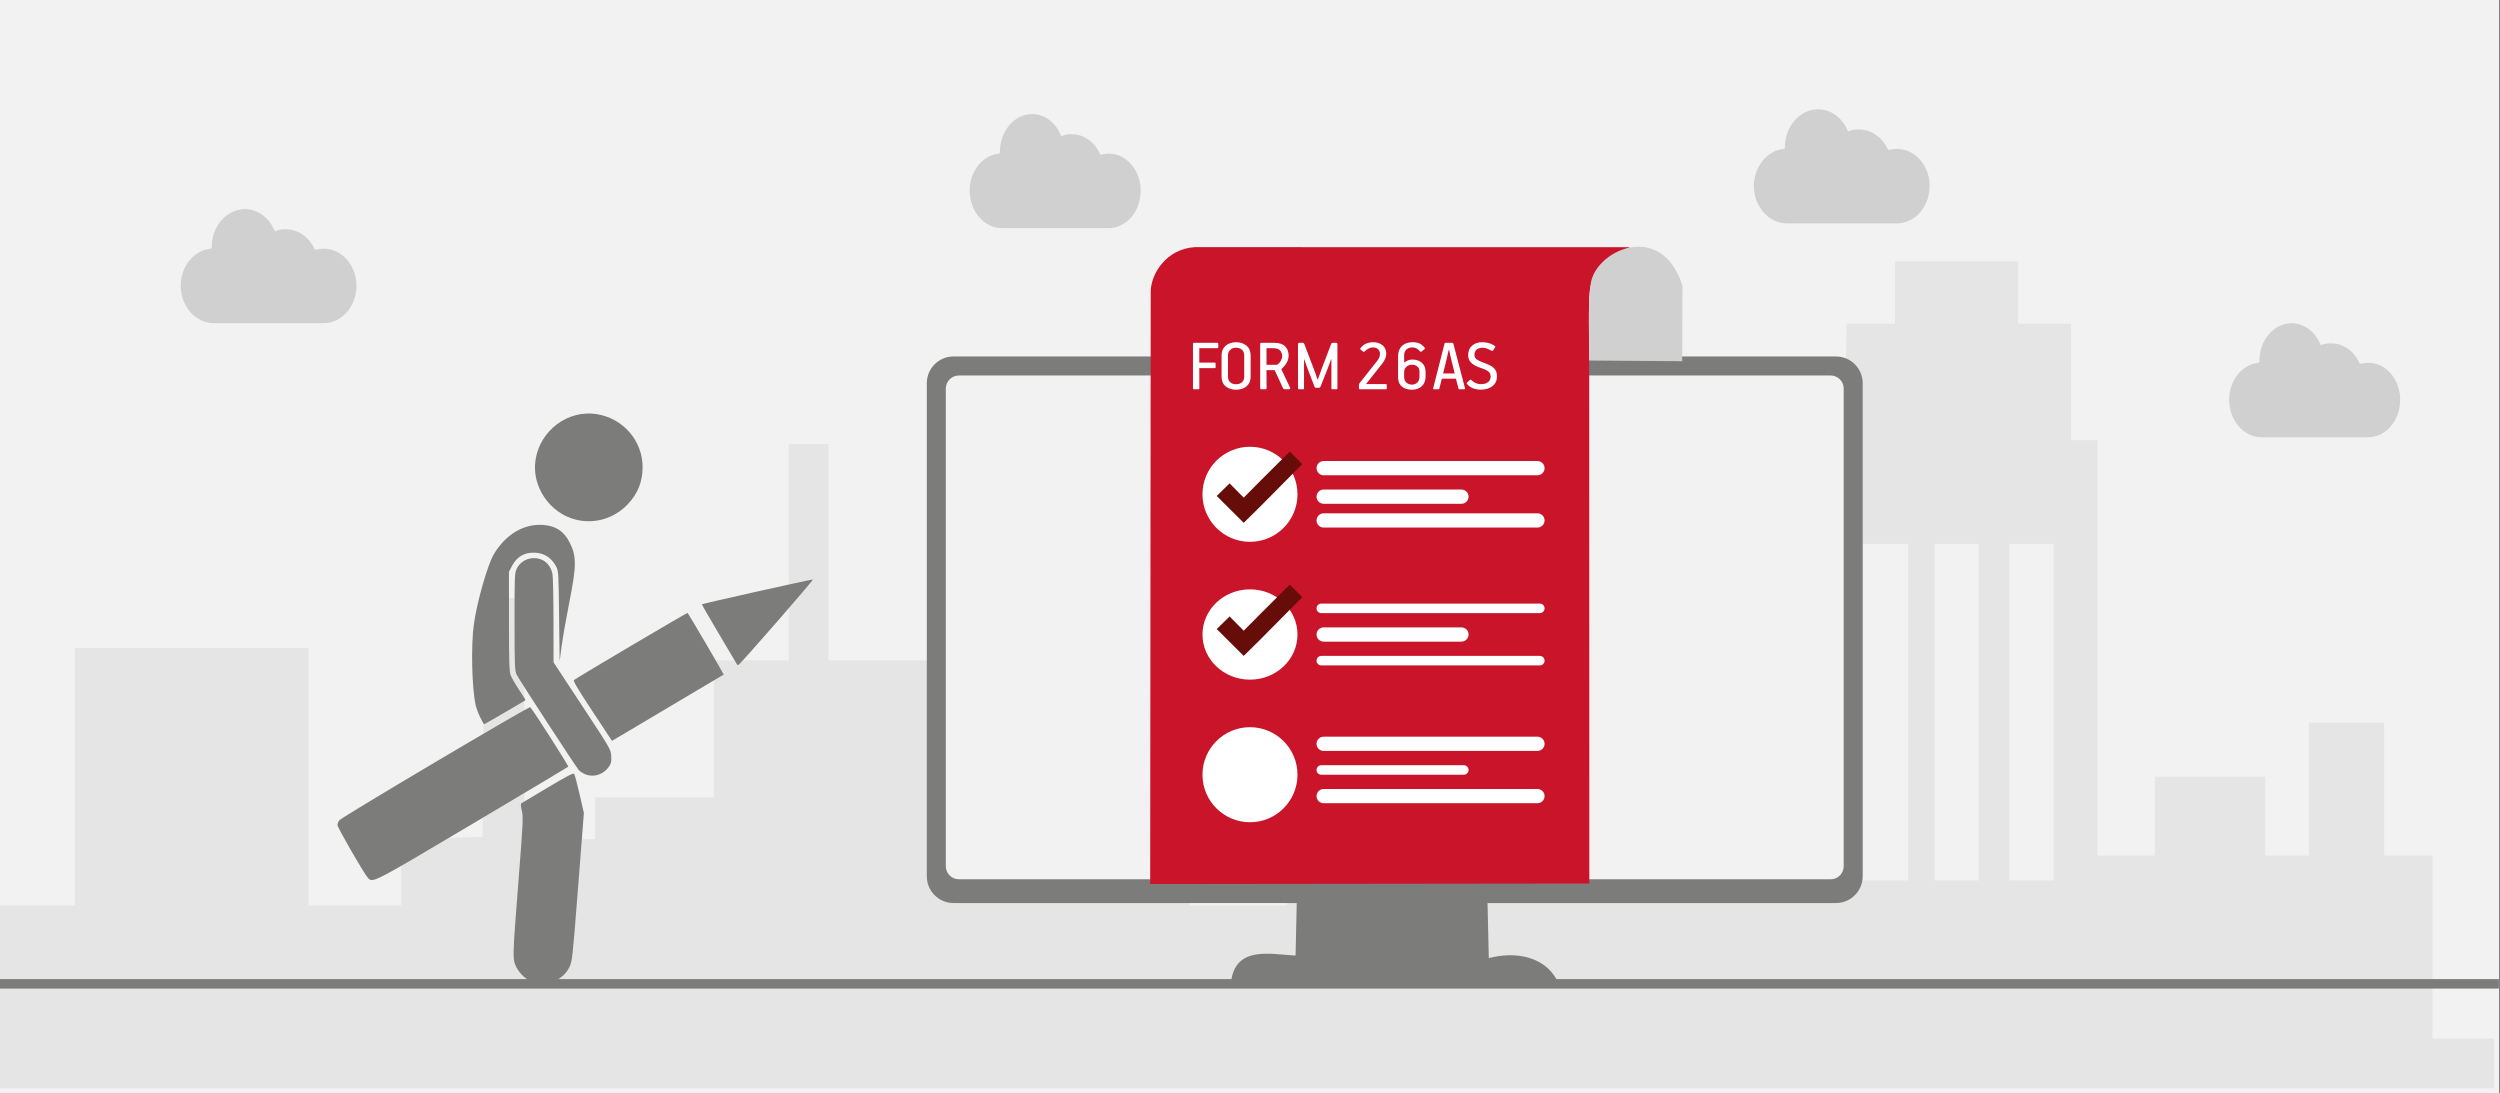 <svg width="526" height="230" xmlns="http://www.w3.org/2000/svg" xmlns:xlink="http://www.w3.org/1999/xlink" overflow="hidden"><rect width="100%" height="100%" fill="#808080" stroke="none"/><defs><clipPath id="clip0"><path d="M0 0 526 0 526 230 0 230Z" fill-rule="evenodd" clip-rule="evenodd"/></clipPath><clipPath id="clip1"><path d="M71 87 171 87 171 208 71 208Z" fill-rule="evenodd" clip-rule="evenodd"/></clipPath><clipPath id="clip2"><path d="M71 87 171 87 171 208 71 208Z" fill-rule="evenodd" clip-rule="evenodd"/></clipPath><clipPath id="clip3"><path d="M71 87 171 87 171 208 71 208Z" fill-rule="evenodd" clip-rule="evenodd"/></clipPath></defs><g clip-path="url(#clip0)"><rect x="0" y="0" width="525.239" height="230" fill="#FFFFFF" transform="scale(1.001 1)"/><rect x="0" y="0" width="525.239" height="230" fill="#F2F2F2" transform="scale(1.001 1)"/><path d="M0 154.748 0 135.497 7.892 135.497 15.728 135.497 15.728 108.429 15.728 81.308 40.292 81.308 64.856 81.308 64.856 108.429 64.856 135.497 74.582 135.497 84.308 135.497 84.308 128.572 84.308 121.595 92.866 121.333 101.425 121.071 101.647 95.944 101.925 70.817 106.093 70.817 110.205 70.817 110.205 96.154 110.205 121.543 117.653 121.543 125.044 121.543 125.044 117.137 125.044 112.783 137.548 112.783 150.053 112.783 150.053 98.357 150.053 83.931 157.945 83.931 165.781 83.931 165.781 61.217 165.781 38.451 169.949 38.451 174.117 38.451 174.117 61.217 174.117 83.931 187.121 83.931 200.07 83.931 200.07 98.357 200.07 112.783 225.079 112.783 250.088 112.783 250.088 124.166 250.088 135.497 260.258 135.497 270.484 135.497 270.484 100.98 270.484 66.463 322.336 66.463 374.187 66.463 374.187 97.937 374.187 129.412 377.911 129.412 381.634 129.412 381.634 83.564 381.634 37.717 384.635 37.454 387.637 37.14 387.914 25.127 388.137 13.114 393.194 13.114 398.307 13.114 398.307 6.557 398.307 0 411.256 0 424.205 0 424.205 6.557 424.205 13.114 429.763 13.114 435.32 13.114 435.32 25.337 435.32 37.612 438.099 37.612 440.878 37.612 440.878 81.308 440.878 125.005 446.935 125.005 452.937 125.005 452.937 116.717 452.937 108.429 464.497 108.429 476.112 108.429 476.112 116.717 476.112 125.005 480.725 125.005 485.338 125.005 485.338 111.052 485.338 97.046 493.229 97.046 501.121 97.046 501.121 111.052 501.121 125.005 506.178 125.005 511.291 125.005 511.291 144.257 511.291 163.509 517.794 163.509 524.24 163.509 524.24 168.754 524.24 174 262.148 174 0 174 0 154.748ZM401.086 94.842 401.086 59.434 395.973 59.434 390.86 59.434 390.86 94.842 390.86 130.251 395.973 130.251 401.086 130.251 401.086 94.842ZM415.869 94.842 415.869 59.434 411.256 59.434 406.643 59.434 406.643 94.842 406.643 130.251 411.256 130.251 415.869 130.251 415.869 94.842ZM431.652 94.842 431.652 59.434 426.984 59.434 422.371 59.434 422.371 94.842 422.371 130.251 426.984 130.251 431.652 130.251 431.652 94.842ZM301.94 115.825 301.94 109.268 294.993 109.268 288.046 109.268 288.046 115.825 288.046 122.382 294.993 122.382 301.94 122.382 301.94 115.825ZM329.727 115.825 329.727 109.268 322.78 109.268 315.833 109.268 315.833 115.825 315.833 122.382 322.78 122.382 329.727 122.382 329.727 115.825ZM357.515 115.825 357.515 109.268 350.568 109.268 343.621 109.268 343.621 115.825 343.621 122.382 350.568 122.382 357.515 122.382 357.515 115.825ZM301.94 90.488 301.94 83.931 294.993 83.931 288.046 83.931 288.046 90.488 288.046 97.046 294.993 97.046 301.94 97.046 301.94 90.488ZM329.727 90.488 329.727 83.931 322.78 83.931 315.833 83.931 315.833 90.488 315.833 97.046 322.78 97.046 329.727 97.046 329.727 90.488ZM357.515 90.488 357.515 83.931 350.568 83.931 343.621 83.931 343.621 90.488 343.621 97.046 350.568 97.046 357.515 97.046 357.515 90.488ZM279.71 51.146 279.71 44.589 307.053 44.589 334.396 44.589 334.396 51.146 334.396 57.703 307.053 57.703 279.71 57.703 279.71 51.146ZM342.732 41.546 342.732 25.337 354.291 25.337 365.851 25.337 365.851 41.546 365.851 57.703 354.291 57.703 342.732 57.703 342.732 41.546Z" fill="#E5E5E5" fill-rule="evenodd" transform="matrix(1.001 0 -0 1 0 55)"/><path d="M0 0 525.239 0" stroke="#7C7C7B" stroke-width="1.997" stroke-miterlimit="8" fill="none" fill-rule="evenodd" transform="matrix(1.001 0 -0 1 0 207)"/><path d="M5.625 0 191.09 0C194.197 0 196.715 2.512 196.715 5.648L196.715 109.352C196.715 112.472 194.197 115 191.09 115L5.625 115C2.502 115 0 112.472 0 109.352L0 5.648C0 2.512 2.502 0 5.625 0Z" fill="#7C7C7B" fill-rule="evenodd" transform="matrix(1.001 0 -0 1 195 75)"/><path d="M2.76 0 185.966 0C187.498 0 188.726 1.242 188.726 2.754L188.726 103.246C188.726 104.774 187.498 106 185.966 106L2.76 106C1.228 106 0 104.774 0 103.246L0 2.754C0 1.242 1.228 0 2.76 0Z" fill="#F2F2F2" fill-rule="evenodd" transform="matrix(1.001 0 -0 1 199 79)"/><path d="M13.863 0 13.575 13.051C8.42 12.808 0.88 10.841 0 18.707L68.9 19C66.211 12.921 59.455 12.19 54.188 13.588L53.884 0.293 13.863 0Z" fill="#7C7C7B" fill-rule="evenodd" transform="matrix(1.001 0 -0 1 259 188)"/><path d="M92.303 133.888 92.272 10.696C92.526 3.544 96.746 1.772 100.854 0.016L9.378 0C3.423 0.367 0.159 5.539 0.111 9.371L0 134 92.303 133.888Z" fill="#C91429" fill-rule="evenodd" transform="matrix(1.001 0 -0 1 242 52)"/><path d="M19.971 14.12C15.51 0 1.143 6.882 0.651 14.087 0 19.338 0.445 24.588 0.333 29.855L19.923 30 19.971 14.12Z" fill="#D0D0D0" fill-rule="evenodd" transform="matrix(1.001 0 -0 1 334 46)"/><path d="M46.007 4.738C45.553 4.746 45.173 4.888 44.866 5.164 44.559 5.44 44.399 5.8 44.387 6.244L44.387 7.386C44.398 7.853 44.556 8.224 44.86 8.5 45.164 8.776 45.546 8.918 46.007 8.924 46.459 8.921 46.835 8.781 47.134 8.502 47.434 8.223 47.593 7.825 47.611 7.307L47.611 6.165C47.607 5.696 47.452 5.342 47.146 5.101 46.841 4.86 46.461 4.739 46.007 4.738ZM53.767 1.554 53.318 3.535 52.581 6.579 55.018 6.579 54.28 3.599 53.815 1.554ZM15.454 1.267 15.454 4.756 17.54 4.756C17.589 4.755 17.636 4.745 17.68 4.728 17.725 4.711 17.764 4.694 17.797 4.677 18.089 4.465 18.319 4.202 18.486 3.886 18.654 3.569 18.74 3.278 18.743 3.011 18.759 2.578 18.643 2.184 18.394 1.83 18.145 1.476 17.668 1.288 16.962 1.267ZM9.074 1.156C8.546 1.166 8.13 1.317 7.825 1.608 7.519 1.899 7.364 2.272 7.357 2.725L7.357 7.26C7.361 7.735 7.51 8.116 7.805 8.403 8.099 8.69 8.517 8.837 9.058 8.845 9.593 8.838 10.011 8.693 10.313 8.409 10.615 8.125 10.769 7.742 10.774 7.26L10.774 2.725C10.767 2.265 10.61 1.89 10.303 1.602 9.997 1.314 9.587 1.165 9.074 1.156ZM53.126 0.128 54.489 0.128C54.56 0.126 54.614 0.137 54.651 0.16 54.688 0.182 54.714 0.224 54.729 0.286L57.166 9.635C57.186 9.695 57.19 9.754 57.178 9.812 57.166 9.87 57.114 9.901 57.022 9.905L56.044 9.905C55.913 9.908 55.838 9.871 55.819 9.794L55.274 7.67 52.308 7.67 51.779 9.794C51.77 9.833 51.748 9.862 51.711 9.879 51.674 9.897 51.627 9.905 51.571 9.905L50.705 9.905C50.616 9.907 50.553 9.891 50.517 9.857 50.48 9.824 50.473 9.76 50.496 9.667L52.869 0.318C52.876 0.268 52.899 0.225 52.938 0.187 52.976 0.15 53.039 0.13 53.126 0.128ZM22.366 0.128 22.991 0.128C23.127 0.125 23.218 0.139 23.263 0.169 23.307 0.2 23.35 0.265 23.391 0.365L25.556 6.038 26.182 7.829 26.262 7.829 26.903 6.007 29.053 0.35C29.098 0.264 29.148 0.205 29.203 0.173 29.258 0.141 29.336 0.126 29.437 0.128L30.077 0.128C30.187 0.129 30.263 0.155 30.305 0.205 30.347 0.256 30.367 0.325 30.365 0.413L30.365 9.715C30.363 9.841 30.304 9.905 30.189 9.905L29.277 9.905C29.206 9.905 29.159 9.889 29.135 9.859 29.11 9.829 29.099 9.786 29.101 9.731L29.101 3.566 29.053 3.566 28.363 5.42 26.807 9.366C26.792 9.403 26.762 9.448 26.715 9.501 26.668 9.554 26.597 9.583 26.503 9.588L25.877 9.588C25.797 9.59 25.732 9.578 25.68 9.55 25.629 9.523 25.587 9.467 25.556 9.382L24.081 5.547 23.391 3.598 23.343 3.582 23.343 9.715C23.344 9.778 23.333 9.826 23.309 9.857 23.284 9.889 23.237 9.905 23.167 9.905L22.27 9.905C22.213 9.905 22.167 9.889 22.132 9.859 22.097 9.829 22.079 9.786 22.078 9.731L22.078 0.429C22.078 0.333 22.102 0.259 22.15 0.207 22.198 0.155 22.27 0.128 22.366 0.128ZM14.318 0.128 17.139 0.128C18.139 0.138 18.884 0.387 19.373 0.874 19.862 1.361 20.106 2.026 20.104 2.869 20.087 3.431 19.929 3.951 19.632 4.428 19.334 4.905 19 5.294 18.631 5.594 18.607 5.611 18.591 5.629 18.583 5.65 18.575 5.67 18.575 5.689 18.583 5.705 18.583 5.705 18.616 5.776 18.682 5.918 18.748 6.06 18.91 6.403 19.166 6.945 19.423 7.487 19.837 8.357 20.409 9.556 20.465 9.689 20.468 9.78 20.417 9.832 20.365 9.883 20.304 9.907 20.232 9.905L19.4 9.905C19.237 9.905 19.122 9.877 19.053 9.824 18.985 9.77 18.93 9.691 18.887 9.588L17.171 5.879 15.454 5.879 15.47 9.715C15.47 9.841 15.406 9.905 15.278 9.905L14.318 9.905C14.261 9.905 14.215 9.889 14.18 9.859 14.145 9.829 14.127 9.786 14.125 9.731L14.125 0.302C14.125 0.188 14.19 0.13 14.318 0.128ZM0.192 0.128 5.129 0.128C5.186 0.128 5.232 0.143 5.267 0.171 5.302 0.2 5.32 0.238 5.321 0.286L5.321 1.093C5.321 1.206 5.257 1.264 5.129 1.267L1.329 1.267 1.329 4.296 4.584 4.296C4.698 4.296 4.757 4.36 4.76 4.486L4.76 5.277C4.762 5.333 4.75 5.376 4.726 5.406 4.701 5.436 4.654 5.451 4.584 5.451L1.329 5.451 1.345 9.715C1.344 9.778 1.329 9.826 1.299 9.857 1.268 9.889 1.225 9.905 1.169 9.905L0.192 9.905C0.135 9.905 0.089 9.889 0.054 9.859 0.019 9.829 0.001 9.786 0 9.731L0 0.302C0 0.188 0.064 0.13 0.192 0.128ZM60.734 0.001C61.127-0.008 61.56 0.041 62.035 0.147 62.51 0.254 62.979 0.468 63.443 0.792 63.531 0.864 63.564 0.93 63.541 0.99 63.519 1.05 63.492 1.1 63.459 1.14L63.075 1.743C63.024 1.811 62.962 1.841 62.887 1.834 62.812 1.827 62.741 1.801 62.675 1.758 62.318 1.554 61.997 1.404 61.71 1.311 61.424 1.217 61.147 1.171 60.878 1.172 60.4 1.163 59.997 1.276 59.671 1.509 59.345 1.742 59.175 2.147 59.161 2.725 59.184 3.145 59.387 3.472 59.771 3.706 60.155 3.941 60.583 4.137 61.054 4.295 61.539 4.466 61.997 4.656 62.429 4.867 62.86 5.079 63.212 5.365 63.485 5.725 63.758 6.086 63.899 6.576 63.907 7.196 63.891 8.061 63.576 8.74 62.962 9.232 62.349 9.724 61.536 9.975 60.525 9.984 59.906 9.983 59.336 9.879 58.818 9.672 58.299 9.465 57.891 9.163 57.592 8.766 57.543 8.712 57.522 8.661 57.528 8.613 57.535 8.565 57.578 8.51 57.656 8.449L58.249 7.91C58.311 7.864 58.367 7.852 58.419 7.876 58.471 7.899 58.531 7.948 58.601 8.021 58.853 8.283 59.142 8.483 59.471 8.621 59.798 8.759 60.145 8.828 60.509 8.829 61.129 8.828 61.626 8.691 62.001 8.419 62.376 8.146 62.569 7.744 62.579 7.212 62.556 6.695 62.357 6.314 61.981 6.071 61.605 5.827 61.19 5.637 60.734 5.5 60.304 5.364 59.868 5.19 59.425 4.98 58.983 4.77 58.61 4.484 58.307 4.122 58.003 3.761 57.845 3.284 57.833 2.694 57.852 1.84 58.133 1.179 58.676 0.711 59.218 0.244 59.904 0.007 60.734 0.001ZM46.119 0.001C46.681-0.006 47.165 0.075 47.571 0.244 47.976 0.413 48.347 0.712 48.684 1.14 48.738 1.211 48.758 1.275 48.744 1.333 48.73 1.39 48.694 1.442 48.636 1.489L48.028 1.981C47.969 2.025 47.91 2.036 47.847 2.013 47.785 1.99 47.733 1.952 47.691 1.902 47.492 1.653 47.261 1.456 47 1.313 46.738 1.169 46.439 1.096 46.103 1.093 45.533 1.105 45.105 1.27 44.818 1.588 44.531 1.906 44.387 2.301 44.387 2.774L44.387 4.216 44.451 4.263C44.706 4.044 44.982 3.886 45.277 3.789 45.572 3.692 45.848 3.644 46.103 3.646 46.907 3.651 47.569 3.871 48.087 4.305 48.606 4.74 48.874 5.36 48.892 6.165L48.892 7.307C48.878 8.134 48.61 8.787 48.089 9.266 47.568 9.745 46.88 9.99 46.023 10 45.172 10.001 44.477 9.785 43.939 9.353 43.401 8.92 43.123 8.265 43.106 7.386L43.106 2.933C43.121 1.992 43.403 1.269 43.951 0.765 44.499 0.261 45.222 0.006 46.119 0.001ZM37.863 0.001C38.652 0.002 39.306 0.209 39.826 0.622 40.346 1.035 40.615 1.647 40.635 2.456 40.623 2.83 40.534 3.196 40.367 3.554 40.199 3.912 40.022 4.207 39.834 4.438L36.372 8.813 40.571 8.813C40.62 8.813 40.658 8.825 40.687 8.849 40.716 8.873 40.73 8.908 40.731 8.956L40.731 9.747C40.734 9.855 40.68 9.908 40.571 9.905L35.153 9.905C35.051 9.905 34.979 9.885 34.939 9.844 34.898 9.802 34.879 9.738 34.881 9.652L34.881 9.193C34.877 9.078 34.885 8.972 34.905 8.875 34.925 8.777 34.981 8.667 35.073 8.544L38.793 3.835C38.962 3.619 39.089 3.394 39.176 3.161 39.262 2.929 39.306 2.704 39.306 2.488 39.312 2.124 39.2 1.805 38.967 1.529 38.735 1.252 38.346 1.107 37.799 1.093 37.476 1.104 37.164 1.192 36.863 1.356 36.562 1.52 36.334 1.691 36.179 1.869 36.115 1.943 36.048 1.994 35.979 2.022 35.91 2.05 35.843 2.041 35.779 1.996L35.266 1.584C35.196 1.536 35.159 1.486 35.155 1.433 35.152 1.381 35.167 1.331 35.202 1.283 35.501 0.842 35.888 0.517 36.364 0.309 36.84 0.102 37.339-0.001 37.863 0.001ZM9.058 0.001C9.915 0.004 10.634 0.235 11.214 0.694 11.794 1.152 12.096 1.819 12.119 2.694L12.119 7.291C12.102 8.153 11.813 8.819 11.252 9.288 10.692 9.757 9.966 9.994 9.074 10 8.188 9.998 7.462 9.768 6.894 9.311 6.325 8.854 6.032 8.181 6.013 7.291L6.013 2.694C6.033 1.847 6.328 1.188 6.898 0.717 7.467 0.247 8.187 0.008 9.058 0.001Z" fill="#FFFFFF" fill-rule="evenodd" transform="matrix(1.001 0 -0 1 251 72)"/><path d="M0 10C-2.54258e-15 4.477 4.471 0 9.986 0 15.5-2.54627e-15 19.971 4.477 19.971 10 19.971 15.523 15.5 20 9.986 20 4.471 20-3.81387e-15 15.523 0 10Z" fill="#FFFFFF" fill-rule="evenodd" transform="matrix(1.001 0 -0 1 253 94)"/><path d="M0 9.5C-2.54258e-15 4.253 4.471 0 9.986 0 15.5-2.41895e-15 19.971 4.253 19.971 9.5 19.971 14.747 15.5 19 9.986 19 4.471 19-3.81387e-15 14.747 0 9.5Z" fill="#FFFFFF" fill-rule="evenodd" transform="matrix(1.001 0 -0 1 253 124)"/><path d="M0 10C-2.54258e-15 4.477 4.471 0 9.986 0 15.5-2.54627e-15 19.971 4.477 19.971 10 19.971 15.523 15.5 20 9.986 20 4.471 20-3.81387e-15 15.523 0 10Z" fill="#FFFFFF" fill-rule="evenodd" transform="matrix(1.001 0 -0 1 253 153)"/><path d="M0 1.5C-1.90694e-16 0.672 0.672 -1.90694e-16 1.5 -1.90694e-16L46.431 0C47.259 -1.90694e-16 47.931 0.672 47.931 1.5L47.931 1.5C47.931 2.328 47.259 3 46.431 3L1.5 3C0.672 3 1.90694e-16 2.328 0 1.5Z" fill="#FFFFFF" fill-rule="evenodd" transform="matrix(1.001 0 -0 1 277 97)"/><path d="M0 1.5C-2.54258e-16 0.672 0.672 0 1.5 0L30.454 0C31.282 0 31.954 0.672 31.954 1.5L31.954 1.5C31.954 2.328 31.282 3 30.454 3L1.5 3C0.672 3 0 2.328 0 1.5Z" fill="#FFFFFF" fill-rule="evenodd" transform="matrix(1.001 0 -0 1 277 103)"/><path d="M0 1.5C-1.90694e-16 0.672 0.672 -1.90694e-16 1.5 -1.90694e-16L46.431 0C47.259 -1.90694e-16 47.931 0.672 47.931 1.5L47.931 1.5C47.931 2.328 47.259 3 46.431 3L1.5 3C0.672 3 1.90694e-16 2.328 0 1.5Z" fill="#FFFFFF" fill-rule="evenodd" transform="matrix(1.001 0 -0 1 277 108)"/><path d="M0 1C-1.90694e-16 0.448 0.448 0 1 0L46.931 0C47.483 0 47.931 0.448 47.931 1L47.931 1C47.931 1.552 47.483 2 46.931 2L1 2C0.448 2 0 1.552 0 1Z" fill="#FFFFFF" fill-rule="evenodd" transform="matrix(1.001 0 -0 1 277 127)"/><path d="M0 1.5C-5.08516e-16 0.672 0.672 0 1.5 0L30.454 0C31.282 -2.54258e-16 31.954 0.672 31.954 1.5L31.954 1.5C31.954 2.329 31.282 3 30.454 3L1.5 3C0.672 3 0 2.328 0 1.5Z" fill="#FFFFFF" fill-rule="evenodd" transform="matrix(1.001 0 -0 1 277 132)"/><path d="M0 1C-1.90694e-16 0.448 0.448 0 1 0L46.931 0C47.483 0 47.931 0.448 47.931 1L47.931 1C47.931 1.552 47.483 2 46.931 2L1 2C0.448 2 0 1.552 0 1Z" fill="#FFFFFF" fill-rule="evenodd" transform="matrix(1.001 0 -0 1 277 138)"/><path d="M0 1.5C-1.90694e-16 0.672 0.672 -1.90694e-16 1.5 -1.90694e-16L46.431 0C47.259 -1.90694e-16 47.931 0.672 47.931 1.5L47.931 1.5C47.931 2.328 47.259 3 46.431 3L1.5 3C0.672 3 1.90694e-16 2.328 0 1.5Z" fill="#FFFFFF" fill-rule="evenodd" transform="matrix(1.001 0 -0 1 277 155)"/><path d="M0 1C-1.27129e-16 0.448 0.448 -1.27129e-16 1 -1.27129e-16L30.954 0C31.506 -1.27129e-16 31.954 0.448 31.954 1L31.954 1C31.954 1.552 31.506 2 30.954 2L1 2C0.448 2 1.27129e-16 1.552 0 1Z" fill="#FFFFFF" fill-rule="evenodd" transform="matrix(1.001 0 -0 1 277 161)"/><path d="M0 1.5C-1.90694e-16 0.672 0.672 -1.90694e-16 1.5 -1.90694e-16L46.431 0C47.259 -1.90694e-16 47.931 0.672 47.931 1.5L47.931 1.5C47.931 2.328 47.259 3 46.431 3L1.5 3C0.672 3 1.90694e-16 2.328 0 1.5Z" fill="#FFFFFF" fill-rule="evenodd" transform="matrix(1.001 0 -0 1 277 166)"/><path d="M15.356 0 9.161 6.176 5.671 9.706 2.705 6.706 0 9.353 5.671 15 5.671 15 5.671 15 9.161 11.559 17.974 2.647 15.356 0Z" fill="#660D0A" fill-rule="evenodd" transform="matrix(1.001 0 -0 1 256 95)"/><path d="M15.356 0 9.161 6.176 5.671 9.706 2.705 6.706 0 9.353 5.671 15 5.671 15 5.671 15 9.161 11.559 17.974 2.647 15.356 0Z" fill="#660D0A" fill-rule="evenodd" transform="matrix(1.001 0 -0 1 256 123)"/><g clip-path="url(#clip1)"><g clip-path="url(#clip2)"><g clip-path="url(#clip3)"><path d="M41.235 119.563C39.801 119.102 38.365 117.821 37.631 116.347 36.814 114.709 36.822 114.389 38.078 98.382 39.056 85.926 39.108 84.844 38.799 83.507 38.546 82.414 38.532 82.025 38.74 81.903 38.892 81.815 41.388 80.326 44.288 78.596 48.278 76.216 49.617 75.521 49.795 75.74 49.923 75.899 50.438 77.816 50.938 80L51.847 83.97 50.635 99.515C49.48 114.324 49.395 115.119 48.835 116.302 47.528 119.065 44.169 120.506 41.234 119.563ZM6.397 97.589C5.555 96.663 0 87.032 0 86.497 0 86.214 0.185 85.761 0.41 85.49 0.995 84.786 40.336 61.497 40.557 61.724 41.212 62.397 48.705 74.107 48.564 74.239 48.468 74.329 39.394 79.738 28.399 86.259 7.146 98.865 7.427 98.72 6.397 97.589ZM51.863 75.711C51.454 75.51 50.967 75.169 50.782 74.955 50.082 74.148 38.11 55.779 37.698 54.882 37.303 54.02 37.268 53.135 37.263 43.767 37.257 33.907 37.273 33.557 37.75 32.575 38.403 31.225 39.794 30.395 41.404 30.395 43.318 30.395 44.859 31.725 45.242 33.709 45.351 34.27 45.446 38.684 45.454 43.517L45.469 52.305 51.489 61.443C57.472 70.525 57.51 70.591 57.598 71.988 57.672 73.169 57.598 73.525 57.133 74.209 55.926 75.984 53.702 76.618 51.863 75.711ZM53.625 62.545C50.552 57.894 49.56 56.222 49.76 56.03 50.16 55.648 73.594 41.81 73.675 41.909 73.984 42.287 81.331 54.822 81.272 54.872 81.192 54.94 60.662 67.113 58.815 68.188L57.758 68.803ZM30.019 63.838C29.632 63.028 29.212 61.895 29.085 61.319 28.268 57.613 28.074 48.752 28.712 44.223 29.363 39.593 31.566 31.87 32.867 29.649 35.316 25.47 39.153 23.154 43.197 23.414 45.892 23.587 47.647 24.724 48.834 27.067 50.328 30.015 50.317 31.961 48.766 39.781 48.116 43.06 47.396 47.167 47.166 48.907L46.749 52.07 46.632 42.58C46.518 33.377 46.499 33.061 46.001 32.13 44.903 30.078 43.107 29.1 40.751 29.27 38.97 29.399 37.636 30.317 36.731 32.035L36.087 33.26 36.087 43.632C36.087 52.043 36.15 54.183 36.423 54.956 36.608 55.481 37.408 56.873 38.2 58.052 38.992 59.23 39.605 60.22 39.562 60.252 39.151 60.556 30.98 65.31 30.869 65.31 30.788 65.31 30.405 64.647 30.019 63.838ZM84.056 52.727C83.995 52.624 82.295 49.757 80.278 46.356 78.261 42.956 76.642 40.142 76.68 40.104 76.828 39.957 99.85 34.817 100.041 34.889 100.241 34.964 84.754 52.71 84.371 52.844 84.259 52.883 84.117 52.83 84.056 52.727ZM50.228 22.329C44.622 20.969 40.788 15.289 41.686 9.676 42.672 3.521 48.494-0.81 54.523 0.128 60.103 0.995 64.213 5.73 64.203 11.281 64.197 14.331 63.221 16.789 61.123 19.032 58.318 22.031 54.172 23.286 50.228 22.329Z" fill="#7C7C7B" transform="matrix(1 0 -0 1.001 71 87)"/></g></g></g><path d="M-6.763-24-29.185-24C-32.874-24-35.948-20.476-35.948-16.095-35.948-12.143-33.325-8.714-29.881-8.333L-29.595-8.19-29.595-7.905C-29.595-3.571-26.52 0-22.831 0-20.208 0-17.953-1.714-16.806-4.381L-16.683-4.667-16.355-4.524C-15.781-4.286-15.125-4.238-14.51-4.238-12.01-4.238-9.797-5.762-8.608-8.286L-8.444-8.524-8.198-8.524C-3.894-7.381 0-11.238 0-16.095 0-20.476-2.992-24-6.763-24Z" fill="#D0D0D0" fill-rule="evenodd" transform="matrix(1.001 8.75495e-08 8.74228e-08 -1 505 68)"/><path d="M-6.763-24-29.185-24C-32.874-24-35.948-20.476-35.948-16.095-35.948-12.143-33.325-8.714-29.881-8.333L-29.595-8.191-29.595-7.905C-29.595-3.571-26.52 0-22.831 0-20.208 0-17.953-1.714-16.806-4.381L-16.683-4.667-16.355-4.524C-15.781-4.286-15.125-4.238-14.51-4.238-12.01-4.238-9.797-5.762-8.608-8.286L-8.444-8.524-8.198-8.524C-3.894-7.381 0-11.238 0-16.095 0-20.476-2.992-24-6.763-24Z" fill="#D0D0D0" fill-rule="evenodd" transform="matrix(1.001 8.75495e-08 8.74228e-08 -1 240 24)"/><path d="M-6.951-24-29.995-24C-33.787-24-36.947-20.476-36.947-16.095-36.947-12.143-34.25-8.714-30.712-8.333L-30.417-8.191-30.417-7.905C-30.417-3.571-27.257 0-23.465 0-20.769 0-18.452-1.714-17.273-4.381L-17.146-4.667-16.809-4.524C-16.219-4.286-15.545-4.238-14.913-4.238-12.344-4.238-10.069-5.762-8.847-8.286L-8.678-8.524-8.426-8.524C-4.002-7.381 0-11.238 0-16.095 0-20.476-3.075-24-6.951-24Z" fill="#D0D0D0" fill-rule="evenodd" transform="matrix(1.001 8.75495e-08 8.74228e-08 -1 75 44)"/><path d="M-6.951-24-29.995-24C-33.787-24-36.947-20.476-36.947-16.095-36.947-12.143-34.25-8.714-30.712-8.333L-30.417-8.19-30.417-7.905C-30.417-3.571-27.257 0-23.465 0-20.769 0-18.452-1.714-17.273-4.381L-17.146-4.667-16.809-4.524C-16.219-4.286-15.545-4.238-14.913-4.238-12.344-4.238-10.069-5.762-8.847-8.286L-8.678-8.524-8.426-8.524C-4.002-7.381 0-11.238 0-16.095 0-20.476-3.075-24-6.951-24Z" fill="#D0D0D0" fill-rule="evenodd" transform="matrix(1.001 8.75495e-08 8.74228e-08 -1 406 23)"/></g></svg>